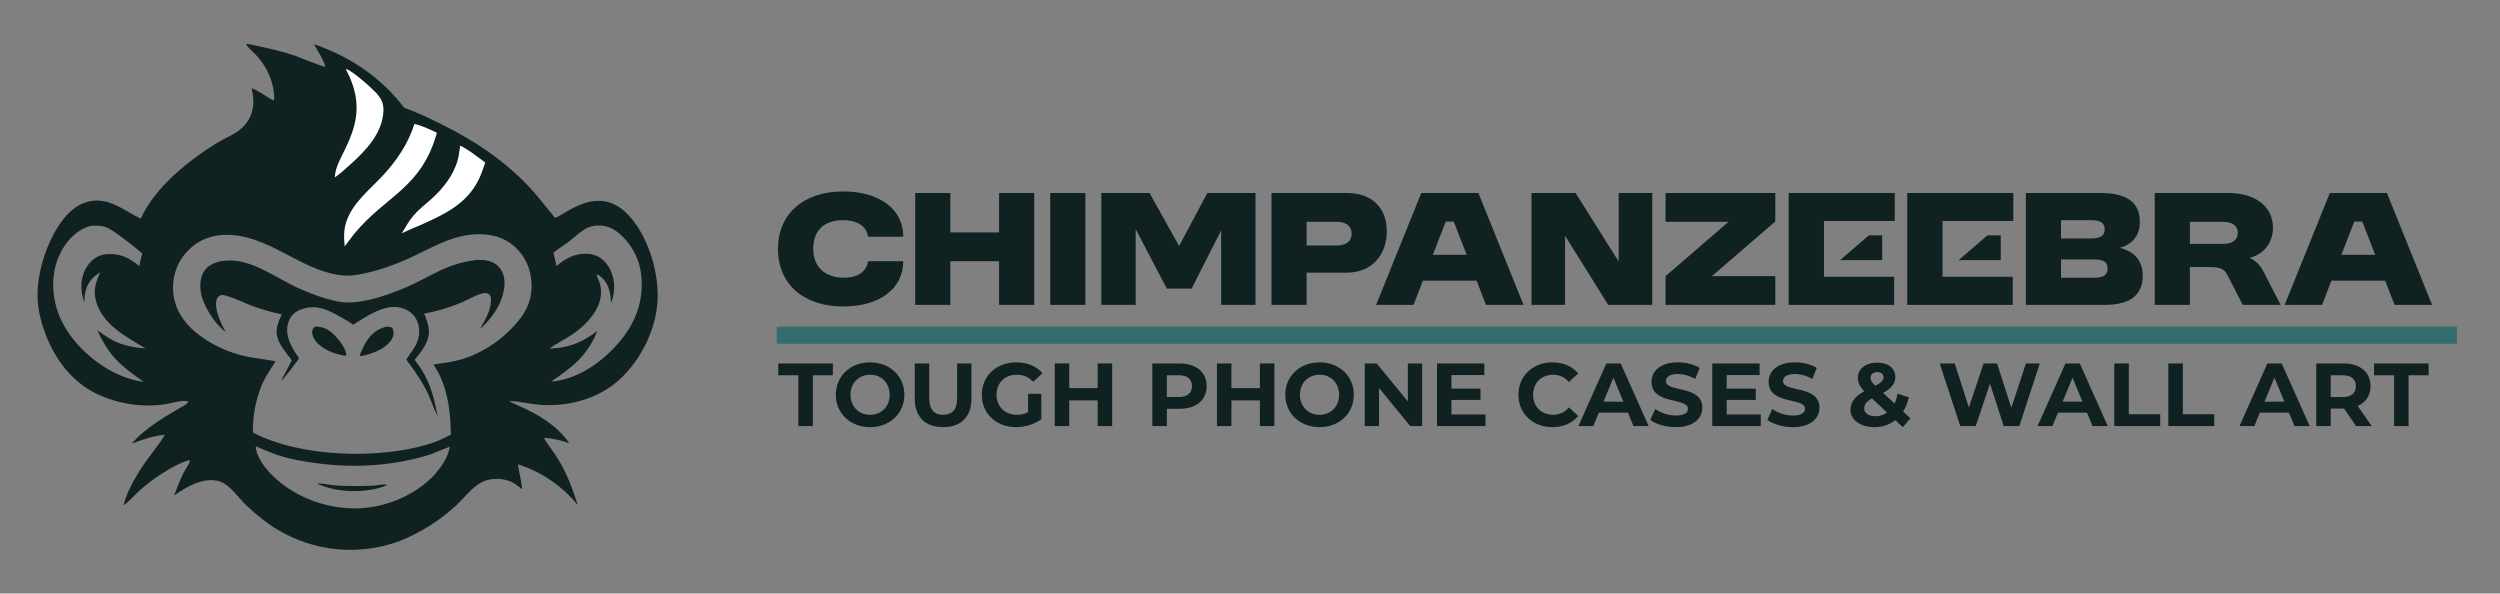 <?xml version="1.0" encoding="UTF-8"?> <svg xmlns="http://www.w3.org/2000/svg" xmlns:xlink="http://www.w3.org/1999/xlink" version="1.1" id="Layer_1" x="0px" y="0px" width="4523.095px" height="1073.785px" viewBox="83.244 1199.021 4523.095 1073.785" xml:space="preserve"><rect x="83.244" y="1199.021" width="4523.095" height="1073.785" fill="#808080" stroke="none"/> <g> <path fill="#0F2120" d="M1653.812,1671.597h63.594c0,50.103-43.119,81.9-108.639,81.9c-71.784,0-118.034-40.709-118.034-104.062 s46.25-104.063,118.034-104.063c65.521,0,108.639,31.796,108.639,81.901h-63.594c-2.409-17.826-18.066-29.87-45.527-29.87 c-34.206,0-53.718,18.789-53.718,51.791c0,32.278,20.957,52.271,55.645,52.271 C1636.468,1701.467,1651.403,1689.422,1653.812,1671.597z"></path> <path fill="#0F2120" d="M1739.079,1548.264h63.593v71.301h88.164v-71.301h63.594v202.343h-63.594v-79.01h-88.164v79.01h-63.593 V1548.264z"></path> <path fill="#0F2120" d="M1983.329,1548.264h63.594v202.343h-63.594V1548.264z"></path> <path fill="#0F2120" d="M2075.823,1548.264h87.201l53.477,95.872l51.067-95.872h87.2v202.343h-62.148v-134.896l-53.476,105.507 h-44.805l-56.367-107.676v137.064h-62.149V1548.264z"></path> <path fill="#0F2120" d="M2383.669,1548.264h136.823c44.323,0,71.783,26.256,71.783,69.375c0,44.323-28.905,74.674-71.783,74.674 h-73.229v58.294h-63.595V1548.264z M2501.703,1643.172c17.344,0,26.979-7.949,26.979-21.438c0-13.73-10.117-21.438-26.979-21.438 h-54.439v42.877H2501.703z"></path> <path fill="#0F2120" d="M2654.662,1548.264h103.341l81.659,202.343h-67.929l-16.862-43.841h-97.318l-16.861,43.841h-67.688 L2654.662,1548.264z M2736.805,1660.034l-23.366-60.221h-14.452l-23.367,60.221H2736.805z"></path> <path fill="#0F2120" d="M2854.109,1548.264h79.733l78.047,124.056v-124.056h60.702v202.343h-79.732l-78.046-125.019v125.019 h-60.704V1548.264z"></path> <path fill="#0F2120" d="M3096.675,1548.264h198.489v52.031h-0.723l-113.938,98.281h114.661v52.031h-198.489v-52.031l113.938-98.281 h-113.938V1548.264z"></path> <path fill="#0F2120" d="M3748.491,1548.264h136.342c46.25,0,69.856,17.344,69.856,51.791c0,24.088-11.563,39.746-35.892,47.454 c27.46,7.228,41.19,24.089,41.19,50.587c0,31.796-19.512,52.512-68.411,52.512h-143.086V1548.264z M3866.767,1630.406 c18.066,0,24.329-5.541,24.329-16.622c0-10.598-6.745-16.379-24.329-16.379h-54.681v33.001H3866.767z M3873.27,1701.467 c16.621,0,23.126-6.021,23.126-16.38c0-11.081-6.264-16.621-23.126-16.621h-61.184v33.001H3873.27z"></path> <path fill="#0F2120" d="M3981.66,1548.264h133.933c48.417,0,79.974,24.811,79.974,62.63c0,27.942-17.103,48.659-42.154,54.44 c10.357,5.3,18.547,12.767,23.848,22.884l32.278,62.39h-68.652l-27.702-53.958c-6.021-11.563-12.767-14.454-34.688-14.454h-33.242 v68.412h-63.594V1548.264z M4104.993,1640.281c17.345,0,26.979-7.227,26.979-20.234c0-12.526-10.117-19.752-26.979-19.752h-59.739 v39.986H4104.993z"></path> <path fill="#0F2120" d="M4298.419,1548.264h103.34l81.66,202.343h-67.929l-16.862-43.841h-97.318l-16.862,43.841h-67.688 L4298.419,1548.264z M4380.562,1660.034l-23.366-60.221h-14.453l-23.366,60.221H4380.562z"></path> </g> <path fill="#FFFFFF" d="M1009.089,1531.847l-90.854-72.684l-83.866-41.933l-27.953-25.132l-74.565-60.131l-38.654-15.375 l-6.989,74.081c0,0-49.231,111.821-39.991,127.196c9.241,15.375,30.877,146.764,30.877,146.764h63.627l155.149-55.91 L1009.089,1531.847z"></path> <path fill="#0F2120" d="M528.162,1278.326c8.077,0.702,16.413,2.928,24.351,4.604c21.592,4.562,42.791,9.629,63.731,16.681 c8.632,2.906,51.638,21.08,55.589,20.003c-0.746-7.847-15.874-32.233-20.463-40.802c66.364,23.381,120.313,59.483,163.463,115.482 c23.307,7.732,45.688,19.054,67.681,29.904c58.63,28.916,114.167,65.757,158.899,113.906c16.32,17.563,30.897,36.654,45.982,55.261 c7.76-3.205,14.815-7.891,22.059-12.103c17.482-10.166,37.563-19.338,58.233-18.97c20.62,0.362,38.22,10.63,52.085,25.324 c35.461,37.569,55.196,101.714,53.26,152.713c-2.023,53.017-29.509,108.977-68.25,144.774 c-38.575,35.64-93.93,50.398-145.614,46.247c-17.903-1.438-35.603-6.21-53.502-6.872l-1.645-0.05 c10.413,6.264,22.14,10.347,33.021,15.752c27.809,13.802,59.074,34.169,75.855,60.656c-15.664-5.371-29.322-8.88-45.899-9.677 c7.894,12.98,17.526,24.902,25.54,37.82c16.176,26.064,26.741,54.674,35.966,83.777c-27.626-34.012-66.368-60.709-108.236-73.645 c1.866,15.188,6.69,29.797,7.557,45.162c-6.765-5.758-13.306-10.986-21.598-14.4c-15.034-6.191-35.749-6.09-50.456,1.02 c-17.324,8.373-32.666,29.047-46.912,42.271c-30.226,28.057-64.317,49.221-102.455,64.717 c-73.44,27.213-155.289,19.371-222.234-21.279c-19.576-11.82-37.77-26.99-54.534-42.5c-15.892-14.693-31.703-41.361-54.037-45.406 c-27.994-5.074-55.36,11.594-77.377,26.74c5.333-13.84,10.637-27.752,17.162-41.086c2.464-5.031,11.87-17.512,11.455-22.277 l-1.555-0.4c-27.258,7.105-68.973,36.141-90.255,55.477c-9.194,8.352-17.344,18.273-27.253,25.756l-0.507-0.559l-1.36-0.229 l1.426-0.26c5.439-25.287,26.48-59.52,41.77-80.699c10.925-15.125,22.926-29.373,32.508-45.432 c-20.726,1.416-40.608,8.903-59.966,15.893c25.487-29.561,62.469-50.007,95.605-69.542c2.563-1.508,5.456-3.121,6.257-6.172 c-1.323-0.966-1.267-1.128-3.056-1.295c-11.961-1.113-26.443,3.883-38.317,5.72c-41.124,6.359-85.035-0.546-122.568-18.114 c-46.333-21.693-78.138-64.624-95.165-111.967c-5.746-15.979-10.525-32.62-12.35-49.536c-4.146-38.406,6.216-82.365,22.674-116.924 c12.927-27.137,32.65-57.993,62.578-68.27c38.938-13.366,67.785,13.119,99.59,28.623l1.07,0.508 c24.71-55.779,85.702-104.756,136.622-136.211c22.526-13.921,43.645-18.323,58.384-42.804c10.649-17.685,10.229-37.703,5.311-57.074 c14.117,4.877,25.842,14.964,38.836,22.171l1.057-0.317c0.512-0.936,0.542-0.885,0.87-2.105c0.946-3.513,0.039-8.67-0.361-12.275 c-2.619-23.517-13.428-45.721-28.652-63.646c-5.841-6.883-17.413-15.987-21.43-23.114 C528.426,1278.97,528.306,1278.642,528.162,1278.326z M581.708,1852.535c-11.037,18.126-23.755,35.545-29.652,56.255 c-8.242,24.405-11.354,47.023-11.283,72.73c84.728,44.832,226.651,48.841,317.747,21.119c14.225-4.328,27.437-10.171,40.472-17.266 c-0.598-43.493-6.31-90.123-31.483-126.823c16.873-2.438,33.872-4.53,50.289-9.286c41.068-11.908,81.348-40.483,107.039-74.53 c17.188-22.768,23.029-45.98,18.972-74.256c-3.425-24.518-16.698-46.586-36.749-61.107c-19.936-14.681-44.645-17.783-68.795-16.185 c-42.516,3.857-76.855,25.763-114.722,43.042c-23.982,10.943-49.833,20.359-75.555,26.191c-12.346,2.8-25.324,5.711-38.033,5.213 c-74.265-2.903-130.742-67.473-206.456-73.375c-18.15-1.416-36.931,1.179-53.529,8.902c-12.411,5.773-23.232,14.675-32.007,25.13 c-16.317,19.46-23.571,44.766-21.28,69.983c2.711,29.793,18.473,53.789,41.235,72.517c25.943,21.342,59.585,36.838,92.467,43.466 C547.37,1847.679,564.663,1849.447,581.708,1852.535z M869.896,2057.373c13.264-15.658,23.268-29.727,27.259-50.184 c-14.852,5.236-28.775,12.443-43.95,16.76c-66.903,19.039-135.581,22.309-204.209,12.172c-18.207-2.684-36.577-5.811-54.262-10.986 c-16.599-4.859-33.095-11.693-48.833-18.826c0.956,21.164,19.967,43.725,34.769,57.316c40.839,37.494,98.229,57.496,153.552,54.982 C783.776,2116.358,836.098,2094.02,869.896,2057.373z M1157.302,1607.649c-4.444,1.095-8.926,2.087-12.969,4.309 c-12.07,6.629-22.004,16.59-32.942,24.859c-8.753,6.616-18.214,12.448-26.787,19.254c1.631,8.116,3.429,16.198,5.391,24.24 c16.71-14.2,35.731-24.156,58.335-21.957c12.893,1.257,23.519,6.904,31.638,17.032c11.727,14.624,16.13,33.612,13.907,52.024 c-0.849,7.011-2.515,13.477-5.228,20.013c-0.546-16.379-3.215-33.202-15.504-45.222c-2.576-2.521-5.591-4.98-8.862-6.499 l-1.246,0.484c0.231,5.093,4.61,11.777,5.921,17.196c6.186,25.609-5.166,47.775-22.098,66.513 c-21.979,24.323-44.178,32.708-69.74,49.537c21.583-0.128,40.078-4.459,59.433-14.042c9.804-5.13,18.629-10.721,27.262-17.644 c-17.458,45.004-45.287,65.689-83.801,91.895c50.09-4.557,94.296-36.434,125.59-74.069c28.228-33.948,42.259-72.667,37.969-117.106 c-2.81-30.506-17.696-58.625-41.348-78.094c-12.7-10.506-26.181-14.527-42.612-12.998 C1158.836,1607.448,1158.071,1607.55,1157.302,1607.649z M706.81,1644.787c5.716-7.528,11.339-15.173,17.19-22.599 c58.304-70.515,121.444-81.924,149.698-183.004c-9.82-4.854-30.44-14.331-40.857-15.812c-10.792,35.658-33.122,68.101-58.644,95.061 c-22.902,24.194-52.489,47.869-63.843,80.205C704.905,1614.157,705.314,1628.645,706.81,1644.787z M843.575,1606.409 c48.391-21.547,90.57-41.561,110.809-94.027c2.465-6.498,4.775-13.049,6.937-19.654c-12.729-9.062-31.874-24.151-45.604-30.189 c-1.226,8.045-1.822,16.288-3.841,24.184c-7.271,28.469-27.121,53.686-48.719,72.825c-10.688,9.471-22.162,18.369-31.545,29.187 c-8.427,9.723-14.768,21.365-21.436,32.323C821.243,1616.02,832.25,1610.844,843.575,1606.409z M688.911,1520.153 c10.08-7.133,19.259-15.365,28.354-23.699c28.506-25.986,57.906-56.05,59.72-96.962c0.6-13.51-4.338-22.907-13.272-32.522 c-8.246-8.879-44.72-41.831-54.89-43.136c18.909,35.994,25.604,69.271,13.459,108.861c-3.793,12.369-8.963,24.295-14.521,35.961 C699.655,1485.664,690.066,1500.87,688.911,1520.153z M301.589,1820.88c15.005,4.877,28.93,7.7,44.7,8.344 c-35.467-21.246-78.648-43.546-89.778-87.096c-4.872-19.073,0.214-33.381,8.362-50.52c-13.684,7.916-22.57,18.141-26.74,33.515 c-1.922,7.081-2.224,13.934-2.476,21.238c-6.561-19.66-7.878-40.614,1.745-59.501c6.092-11.954,15.937-22.203,29.061-26.121 c15.153-4.529,35.321-1.622,49.087,6.029c6.888,3.824,13.348,8.781,19.735,13.383c1.644-7.533,3.092-15.178,5.292-22.566 c-12.49-10.823-51.571-42.385-64.993-47.328c-8.572-3.154-17.237-3.42-26.238-2.759c-0.755,0.056-1.515,0.116-2.271,0.183 c-22.204,5.996-39.507,22.617-50.866,42.226c-18.771,32.416-20.733,69.179-10.988,104.92 c12.893,47.281,53.823,89.807,95.818,113.543c18.76,10.603,40.787,18.542,62.139,21.672c-42.424-30.663-61.141-44.594-83.862-93.664 C272.752,1806.124,285.727,1815.436,301.589,1820.88z"></path> <path fill="#0F2120" d="M943.98,1669.488c4.44-0.187,9.024-0.358,13.455-0.046c11.153,0.778,22.188,5.181,29.527,13.851 c7.812,9.228,9.783,21.207,8.86,32.937c-2.342,29.867-21.846,58.9-44.128,77.865c9.127-15.922,20.146-33.893,19.94-52.941 c-0.038-3.629-0.872-7.522-3.915-9.867c-3.722-2.869-8.478-2.264-12.704-1.108c-12.695,3.485-25.402,11.199-37.587,16.45 c-21.476,9.065-43.903,15.704-66.853,19.79c3.653,8.936,7.585,18.295,8.476,28.008c2.04,22.268-12.43,39.396-25.563,55.593 c26.112,33.473,33.855,61.55,41.37,102.197c-8.079-16.482-13.157-33.947-21.923-50.266c-6.066-11.293-13.102-22.336-20.467-32.827 c-4.476-6.382-9.494-12.428-13.572-19.072l-0.492-0.815c7.746-11.855,17.525-22.942,21.392-36.859 c3.477-12.495,2.241-26.363-4.485-37.597c-6.039-10.095-16.436-16.421-27.702-19.108c-29.32-7.002-61.512,15.938-85.281,30.825 c-10.025-6.899-20.955-13.113-31.675-18.877c-18.924-10.175-37.261-16.701-58.597-10.155c-10.52,3.229-19.498,8.674-24.617,18.774 c-6.751,13.314-5.46,26.853-0.718,40.455c4.938,11.43,10.277,20.436,17.735,30.377c-2.944,4.901-29.081,38.987-32.442,40.945 c0.242-1.761,16.463-30.979,19.129-37.019c-9.033-12.605-20.191-24.464-25.326-39.403c-5.362-15.588,0.509-29.766,7.282-43.644 c-19.627-4.438-38.551-9.611-57.335-16.93c-13.134-5.115-26.158-11.837-39.632-15.867c-5.707-1.71-10.804-4.054-16.292-0.667 c-2.729,1.683-4.323,4.621-5.03,7.67c-3.927,16.808,8.548,43.543,17.036,57.613c-20.111-14.651-41.313-47.523-45.283-72.393 c-2.104-13.225-0.922-28.628,7.338-39.64c6.099-8.129,15.62-12.816,25.308-15.197c49.823-12.238,97.659,26.303,140.118,46.076 c24.018,11.185,50.781,21.127,76.815,26.183c39.23,7.62,100.641-15.496,136.31-32.579c21.792-10.436,42.445-22.823,65.119-31.429 C912.749,1675.032,927.973,1671.757,943.98,1669.488z"></path> <path fill="#0F2120" d="M653.561,1789.855c9.442-0.19,17.67,2.317,25.534,7.612c11.078,7.463,28.673,28.717,30.603,41.924 c0.271,1.852,0.232,1.865-0.997,3.355l-2.958-0.354c-18.416-3.321-39.969-11.47-51.759-26.824 c-3.778-4.926-6.699-11.764-5.711-18.101C648.845,1793.778,650.733,1791.967,653.561,1789.855z"></path> <path fill="#0F2120" d="M782.989,1789.972c2.544,0.022,5.762,0.07,8.06,1.276c1.857,0.978,2.804,2.534,3.396,4.485 c1.687,5.591,0.89,11.111-1.934,16.172c-8.703,15.596-28.86,24.15-45.096,28.912c-4.533,1.132-9.117,1.984-13.7,2.869 c3.407-9.736,7.458-19.459,13.201-28.078C755.573,1802.62,767.442,1793.075,782.989,1789.972z"></path> <path fill="#0F2120" d="M656.356,2073.725c9.089-0.588,18.929,1.988,28.003,2.939c12.062,1.264,24.492,1.563,36.617,1.66 c12.37,0.1,24.99-0.014,37.344-0.666c7.701-0.412,17.265-2.938,24.78-1.711l-0.004,0.877l-4.873,2.15 C741.665,2091.864,691.493,2090.358,656.356,2073.725z"></path> <polygon fill="#0F2120" points="3383.264,1699.786 3383.264,1598.834 3511.271,1598.834 3511.271,1548.233 3319.386,1548.233 3319.386,1750.638 3510.269,1750.638 3510.269,1699.786 "></polygon> <polygon fill="#0F2120" points="3488.572,1624.845 3488.572,1669.642 3412.396,1669.642 3464.452,1624.845 "></polygon> <polygon fill="#0F2120" points="3597.747,1699.786 3597.747,1598.834 3725.754,1598.834 3725.754,1548.233 3533.869,1548.233 3533.869,1750.638 3724.752,1750.638 3724.752,1699.786 "></polygon> <polygon fill="#0F2120" points="3703.055,1624.845 3703.055,1669.642 3626.879,1669.642 3678.936,1624.845 "></polygon> <g> <path fill="#0F2120" d="M1527.638,1877.941h-36.258v-21.366h98.738v21.366h-36.258v91.939h-26.222V1877.941z"></path> <path fill="#0F2120" d="M1595.455,1913.227c0-33.668,26.223-58.595,61.995-58.595c35.61,0,61.995,24.766,61.995,58.595 s-26.384,58.595-61.995,58.595C1621.678,1971.823,1595.455,1946.895,1595.455,1913.227z M1692.898,1913.227 c0-21.528-15.216-36.258-35.449-36.258s-35.449,14.73-35.449,36.258s15.216,36.258,35.449,36.258 S1692.898,1934.755,1692.898,1913.227z"></path> <path fill="#0F2120" d="M1738.214,1920.026v-63.451h26.223v62.48c0,21.528,9.388,30.431,25.251,30.431 c16.024,0,25.251-8.903,25.251-30.431v-62.48h25.898v63.451c0,33.344-19.101,51.797-51.312,51.797 S1738.214,1953.37,1738.214,1920.026z"></path> <path fill="#0F2120" d="M1943.292,1911.447h23.956v45.97c-12.463,9.389-29.622,14.406-45.808,14.406 c-35.61,0-61.832-24.441-61.832-58.595s26.222-58.595,62.318-58.595c19.91,0,36.419,6.798,47.426,19.586l-16.834,15.539 c-8.255-8.741-17.805-12.788-29.297-12.788c-22.014,0-37.067,14.73-37.067,36.258c0,21.205,15.053,36.258,36.743,36.258 c7.122,0,13.759-1.295,20.395-4.856V1911.447z"></path> <path fill="#0F2120" d="M2095.439,1856.574v113.306h-26.223v-46.455h-51.473v46.455h-26.223v-113.306h26.223v44.675h51.473v-44.675 H2095.439z"></path> <path fill="#0F2120" d="M2266.359,1897.688c0,25.251-18.938,40.952-49.207,40.952h-22.822v31.24h-26.223v-113.306h49.045 C2247.422,1856.574,2266.359,1872.276,2266.359,1897.688z M2239.814,1897.688c0-12.463-8.094-19.748-24.118-19.748h-21.366v39.333 h21.366C2231.721,1917.274,2239.814,1909.99,2239.814,1897.688z"></path> <path fill="#0F2120" d="M2388.888,1856.574v113.306h-26.223v-46.455h-51.473v46.455h-26.223v-113.306h26.223v44.675h51.473v-44.675 H2388.888z"></path> <path fill="#0F2120" d="M2408.629,1913.227c0-33.668,26.223-58.595,61.994-58.595c35.611,0,61.995,24.766,61.995,58.595 s-26.384,58.595-61.995,58.595C2434.852,1971.823,2408.629,1946.895,2408.629,1913.227z M2506.072,1913.227 c0-21.528-15.216-36.258-35.449-36.258c-20.232,0-35.448,14.73-35.448,36.258s15.216,36.258,35.448,36.258 C2490.856,1949.485,2506.072,1934.755,2506.072,1913.227z"></path> <path fill="#0F2120" d="M2656.277,1856.574v113.306h-21.528l-56.491-68.793v68.793h-25.898v-113.306h21.69l56.329,68.793v-68.793 H2656.277z"></path> <path fill="#0F2120" d="M2770.872,1948.838v21.042h-87.731v-113.306h85.627v21.042h-59.566v24.604h52.606v20.395h-52.606v26.222 H2770.872z"></path> <path fill="#0F2120" d="M2830.429,1913.227c0-34.154,26.223-58.595,61.509-58.595c19.586,0,35.935,7.122,46.617,20.071 l-16.834,15.539c-7.607-8.741-17.157-13.273-28.488-13.273c-21.204,0-36.258,14.892-36.258,36.258s15.054,36.258,36.258,36.258 c11.331,0,20.881-4.532,28.488-13.435l16.834,15.539c-10.683,13.111-27.031,20.233-46.779,20.233 C2856.651,1971.823,2830.429,1947.381,2830.429,1913.227z"></path> <path fill="#0F2120" d="M3028.546,1945.6h-52.606l-10.035,24.28h-26.87l50.502-113.306h25.898l50.664,113.306h-27.517 L3028.546,1945.6z M3020.291,1925.691l-17.967-43.38l-17.968,43.38H3020.291z"></path> <path fill="#0F2120" d="M3069.006,1958.711l8.902-19.747c9.551,6.96,23.795,11.816,37.391,11.816 c15.539,0,21.853-5.18,21.853-12.14c0-21.204-65.88-6.636-65.88-48.721c0-19.262,15.539-35.287,47.751-35.287 c14.244,0,28.812,3.399,39.333,10.036l-8.094,19.91c-10.521-5.989-21.365-8.903-31.401-8.903c-15.539,0-21.528,5.827-21.528,12.949 c0,20.88,65.879,6.475,65.879,48.074c0,18.938-15.7,35.125-48.073,35.125C3097.17,1971.823,3079.041,1966.481,3069.006,1958.711z"></path> <path fill="#0F2120" d="M3268.903,1948.838v21.042h-87.731v-113.306h85.627v21.042h-59.566v24.604h52.606v20.395h-52.606v26.222 H3268.903z"></path> <path fill="#0F2120" d="M3280.875,1958.711l8.902-19.747c9.551,6.96,23.795,11.816,37.391,11.816 c15.539,0,21.853-5.18,21.853-12.14c0-21.204-65.88-6.636-65.88-48.721c0-19.262,15.539-35.287,47.751-35.287 c14.244,0,28.812,3.399,39.333,10.036l-8.094,19.91c-10.521-5.989-21.365-8.903-31.401-8.903c-15.539,0-21.528,5.827-21.528,12.949 c0,20.88,65.879,6.475,65.879,48.074c0,18.938-15.7,35.125-48.073,35.125C3309.039,1971.823,3290.91,1966.481,3280.875,1958.711z"></path> <path fill="#0F2120" d="M3525.93,1971.823l-13.597-12.625c-10.359,8.093-23.309,12.625-37.877,12.625 c-24.927,0-43.218-12.949-43.218-31.078c0-14.244,7.607-24.118,24.928-33.83c-8.256-8.579-11.654-15.862-11.654-23.956 c0-16.51,13.92-27.841,35.286-27.841c19.586,0,32.535,10.036,32.535,26.061c0,11.654-6.799,20.233-22.176,28.65l20.719,19.262 c2.428-5.018,4.37-11.007,5.665-17.644l20.233,6.313c-2.104,9.712-5.503,18.453-10.359,25.737l13.272,12.302L3525.93,1971.823z M3497.441,1945.439l-27.355-25.575c-10.359,5.989-14.082,11.169-14.082,18.129c0,8.255,7.77,14.083,20.232,14.083 C3484.006,1952.075,3491.29,1949.809,3497.441,1945.439z M3467.496,1882.635c0,4.37,1.78,7.607,8.74,14.406 c11.169-5.989,14.73-10.198,14.73-15.377c0-5.503-3.885-9.388-11.169-9.388C3472.028,1872.276,3467.496,1876.646,3467.496,1882.635 z"></path> <path fill="#0F2120" d="M3773.736,1856.574l-37.067,113.306h-28.165l-24.927-76.724l-25.736,76.724h-28.003l-37.229-113.306h27.193 l25.574,79.638l26.708-79.638h24.279l25.898,80.285l26.384-80.285H3773.736z"></path> <path fill="#0F2120" d="M3859.193,1945.6h-52.606l-10.035,24.28h-26.87l50.502-113.306h25.898l50.664,113.306h-27.518 L3859.193,1945.6z M3850.938,1925.691l-17.968-43.38l-17.967,43.38H3850.938z"></path> <path fill="#0F2120" d="M3908.556,1856.574h26.223v91.939h56.814v21.366h-83.037V1856.574z"></path> <path fill="#0F2120" d="M4006.317,1856.574h26.223v91.939h56.814v21.366h-83.037V1856.574z"></path> <path fill="#0F2120" d="M4224.502,1945.6h-52.606l-10.035,24.28h-26.87l50.502-113.306h25.898l50.664,113.306h-27.518 L4224.502,1945.6z M4216.247,1925.691l-17.968-43.38l-17.967,43.38H4216.247z"></path> <path fill="#0F2120" d="M4346.057,1969.88l-21.852-31.563h-1.295h-22.823v31.563h-26.223v-113.306h49.046 c30.269,0,49.207,15.701,49.207,41.114c0,16.996-8.579,29.459-23.309,35.772l25.412,36.42H4346.057z M4321.453,1877.941h-21.366 v39.495h21.366c16.024,0,24.117-7.446,24.117-19.748C4345.57,1885.225,4337.478,1877.941,4321.453,1877.941z"></path> <path fill="#0F2120" d="M4414.681,1877.941h-36.258v-21.366h98.737v21.366h-36.258v91.939h-26.222V1877.941z"></path> </g> <rect x="1488.5" y="1790" fill="#326F6C" width="3040" height="31"></rect> </svg> 